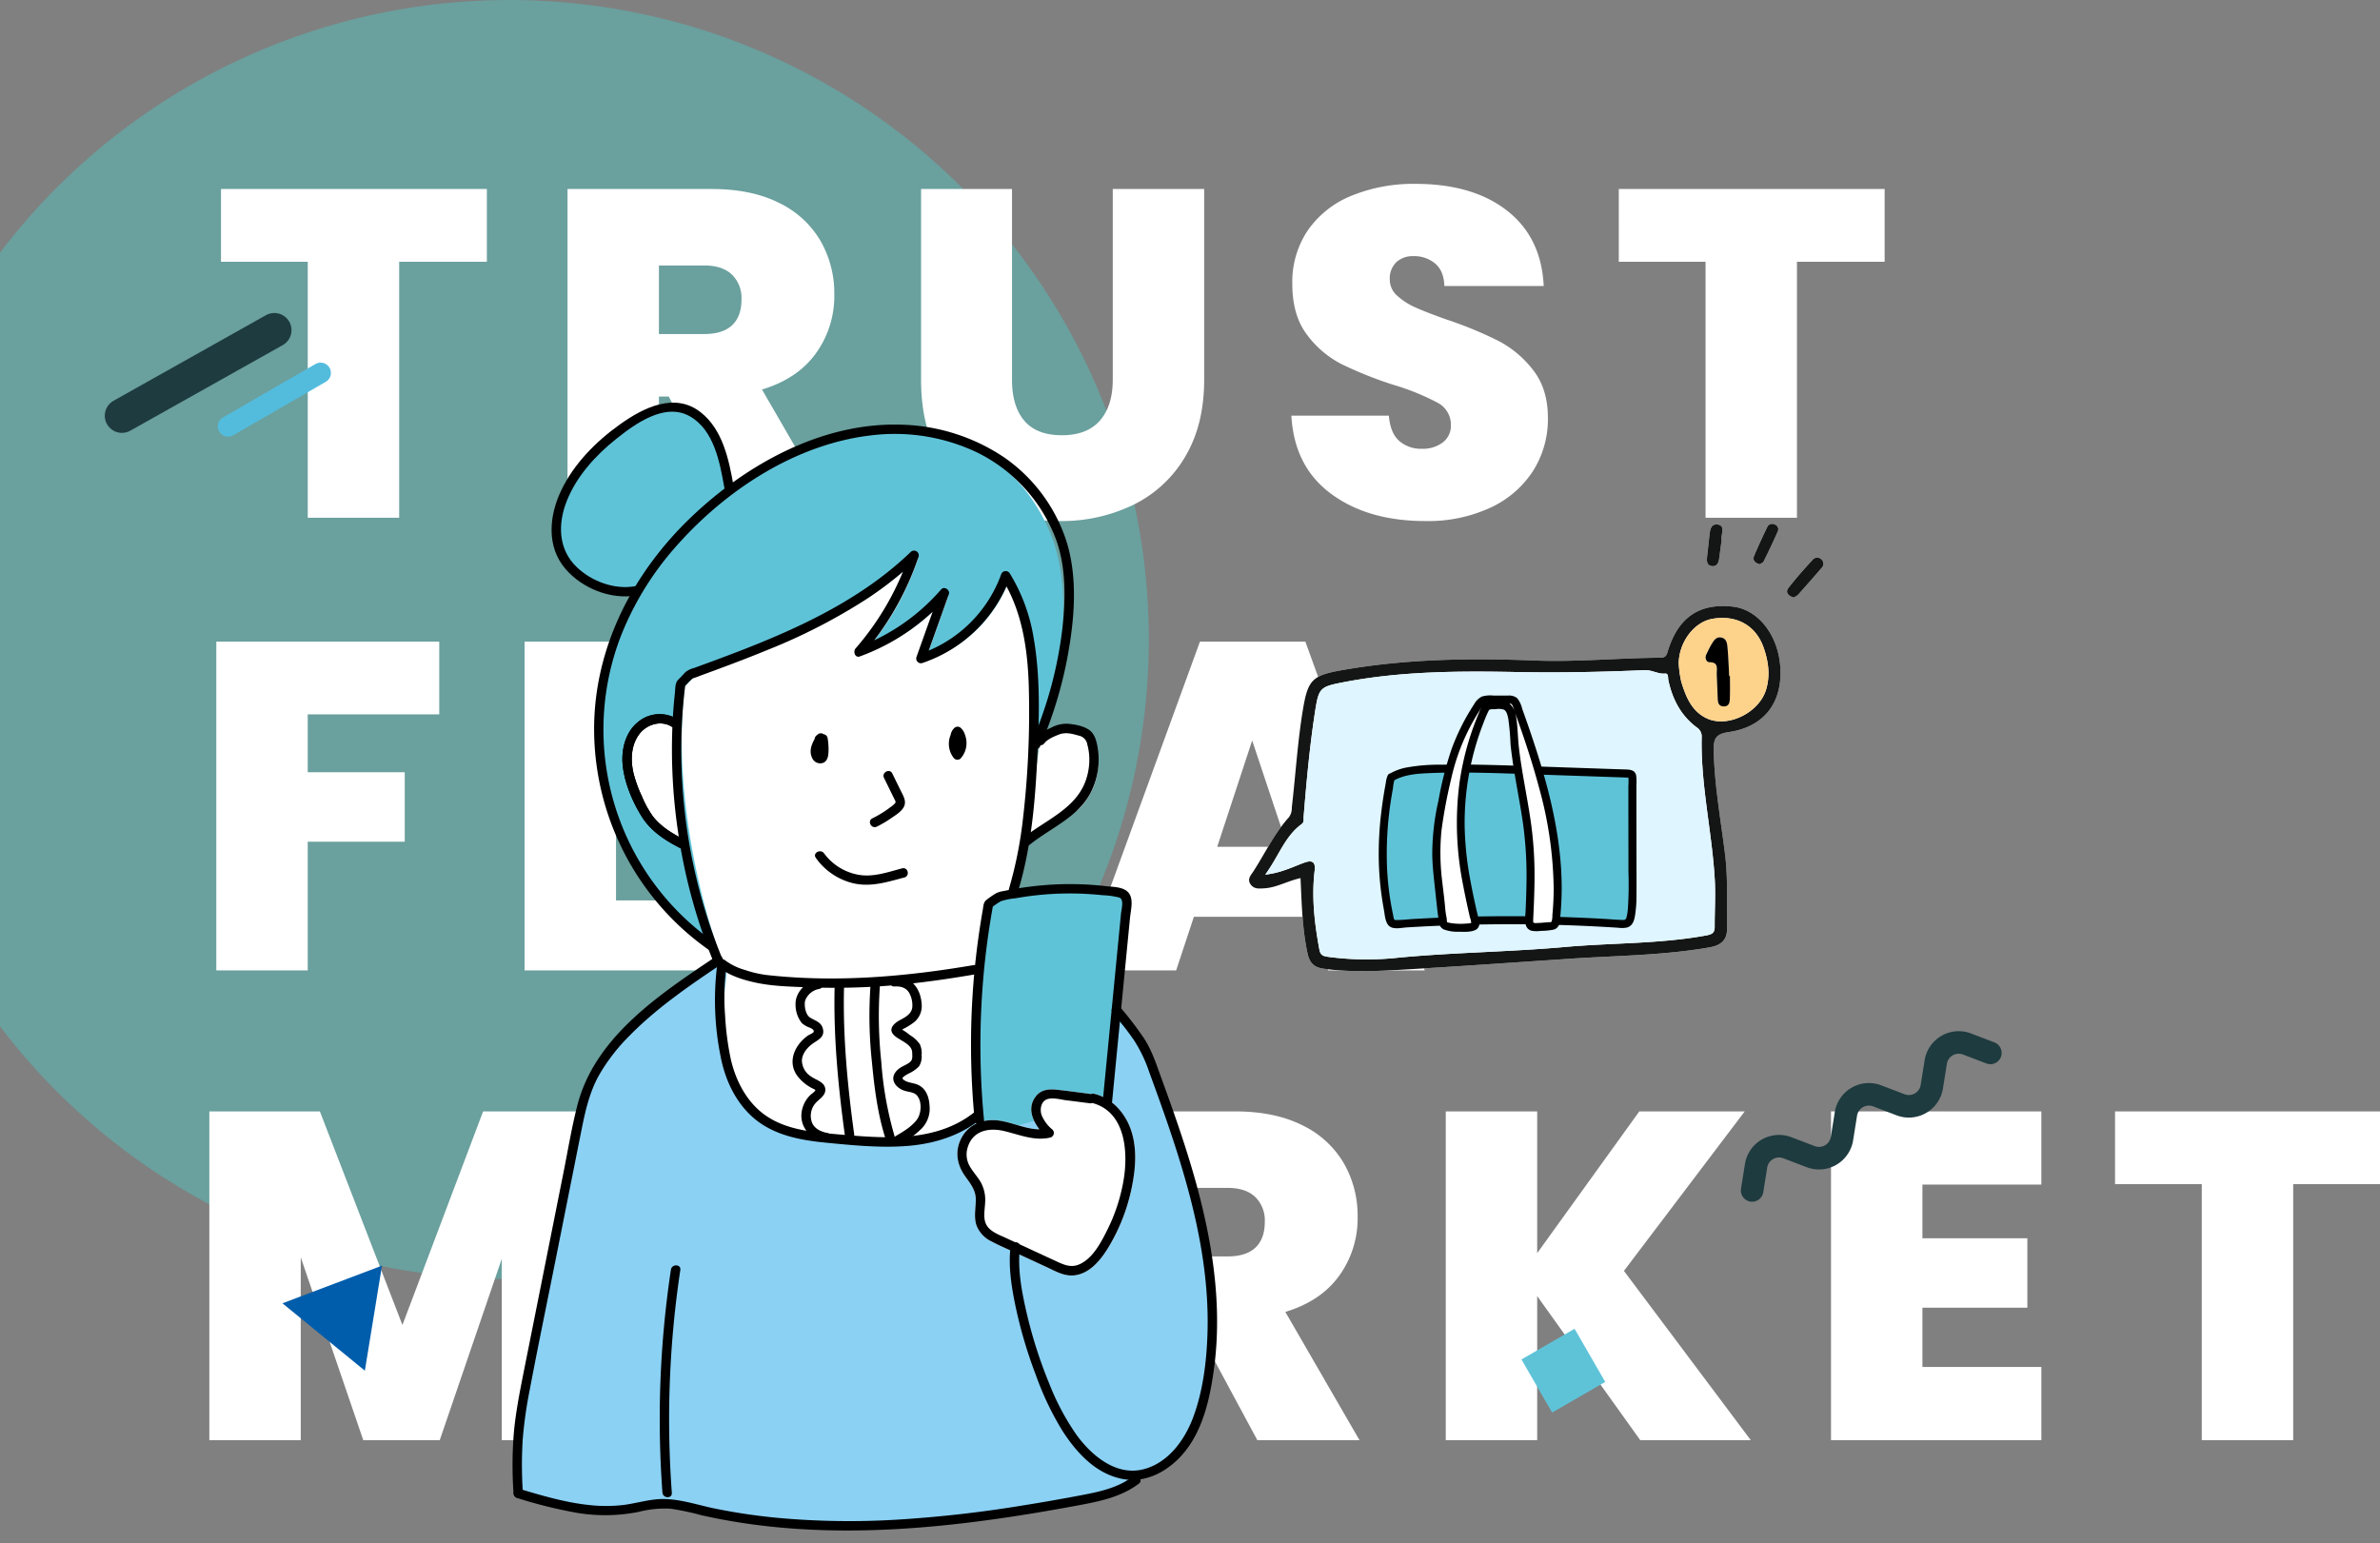 <svg xmlns="http://www.w3.org/2000/svg" xmlns:xlink="http://www.w3.org/1999/xlink" width="694" height="450" viewBox="0 0 694 450">
  <rect x="0" y="0" width="694" height="450" fill="#808080" stroke="none"/>
  <defs>
    <clipPath id="clip-path">
      <rect id="長方形_3153" data-name="長方形 3153" width="694" height="450" transform="translate(0 1999)" fill="#fff" stroke="#707070" stroke-width="1"/>
    </clipPath>
    <clipPath id="clip-path-2">
      <rect id="長方形_2756" data-name="長方形 2756" width="76.04" height="49.734" fill="#1e3b3f"/>
    </clipPath>
    <clipPath id="clip-path-3">
      <rect id="長方形_3122" data-name="長方形 3122" width="167.466" height="130.417" fill="none"/>
    </clipPath>
    <clipPath id="clip-path-4">
      <rect id="長方形_3123" data-name="長方形 3123" width="75.182" height="68.937" fill="none"/>
    </clipPath>
    <clipPath id="clip-path-5">
      <rect id="長方形_3133" data-name="長方形 3133" width="204.089" height="327.211" fill="none"/>
    </clipPath>
  </defs>
  <g id="feature01" transform="translate(0 -1999)" clip-path="url(#clip-path)">
    <g id="グループ_3901" data-name="グループ 3901">
      <g id="FEATURE.01画像" transform="translate(0 819)">
        <circle id="楕円形_135" data-name="楕円形 135" cx="186.5" cy="186.5" r="186.5" transform="translate(-38 1180)" fill="#29fff8" opacity="0.25" style="mix-blend-mode: multiply;isolation: isolate"/>
        <g id="グループ_2830" data-name="グループ 2830" transform="translate(62 -270)">
          <path id="パス_2661" data-name="パス 2661" d="M-165.036-95.88v21.216H-190.6V0H-217.26V-74.664h-25.3V-95.88ZM-92.956,0-112-35.36h-2.856V0h-26.656V-95.88h42.024q11.56,0,19.584,4.012A28.1,28.1,0,0,1-67.8-80.852a30.629,30.629,0,0,1,4.08,15.708,28.545,28.545,0,0,1-5.372,17.2Q-74.46-40.528-84.8-37.4L-63.172,0Zm-21.9-53.584h13.192q5.44,0,8.16-2.584t2.72-7.48a9.563,9.563,0,0,0-2.788-7.276q-2.788-2.652-8.092-2.652h-13.192ZM-11.9-95.88v55.624q0,7.752,3.6,11.968T2.652-24.072q7.344,0,11.084-4.284t3.74-11.9V-95.88H44.132v55.624q0,13.192-5.576,22.508A35.588,35.588,0,0,1,23.392-3.74,47.768,47.768,0,0,1,2.108.952,45.219,45.219,0,0,1-18.768-3.74,34.168,34.168,0,0,1-33.184-17.68q-5.236-9.248-5.236-22.576V-95.88ZM108.6.952Q91.868.952,81.124-7t-11.56-22.78H97.988q.408,5.032,2.992,7.344a9.617,9.617,0,0,0,6.664,2.312,9.619,9.619,0,0,0,6.052-1.836,6.079,6.079,0,0,0,2.38-5.1,7.211,7.211,0,0,0-3.944-6.528A69.511,69.511,0,0,0,99.348-38.76a115.131,115.131,0,0,1-15.164-6.052A29.089,29.089,0,0,1,74.12-53.38q-4.284-5.644-4.284-14.756A26.9,26.9,0,0,1,74.46-83.98a28.611,28.611,0,0,1,12.784-10,47.705,47.705,0,0,1,18.5-3.4q16.728,0,26.724,7.82T143.14-67.592H114.172q-.136-4.352-2.652-6.528a9.522,9.522,0,0,0-6.46-2.176,6.91,6.91,0,0,0-4.9,1.768,6.528,6.528,0,0,0-1.9,5.032,6.211,6.211,0,0,0,2.108,4.692,19.35,19.35,0,0,0,5.236,3.4q3.128,1.428,9.248,3.6a113.627,113.627,0,0,1,15.028,6.188,30.7,30.7,0,0,1,10.2,8.568q4.284,5.508,4.284,13.94a28.225,28.225,0,0,1-4.284,15.368A29.418,29.418,0,0,1,127.7-2.992,43.177,43.177,0,0,1,108.6.952ZM242.556-95.88v21.216H216.988V0H190.332V-74.664h-25.3V-95.88Z" transform="translate(245 1601)" fill="#fff"/>
          <path id="パス_2662" data-name="パス 2662" d="M-107.916-95.88v21.216h-38.352V-57.8h28.288v20.264h-28.288V0h-26.656V-95.88ZM-56.372-20.4h29.784V0h-56.44V-95.88h26.656ZM24-74.528v15.64H54.6v20.264H24v17.272h34.68V0H-2.652V-95.88H58.684v21.352ZM146.132-15.64h-34L106.964,0H78.948L113.9-95.88h30.736L179.452,0H151.3Zm-6.664-20.4L129.132-67.048l-10.2,31.008Z" transform="translate(174 1733)" fill="#fff"/>
          <path id="パス_2663" data-name="パス 2663" d="M-202.028-95.88V0h-26.656V-52.9L-246.772,0h-22.3L-287.3-53.312V0h-26.656V-95.88h32.232l24.072,62.288,23.528-62.288Zm89.488,80.24h-34L-151.708,0h-28.016l34.952-95.88h30.736L-79.22,0h-28.152Zm-6.664-20.4L-129.54-67.048l-10.2,31.008ZM-8.364,0-27.4-35.36H-30.26V0H-56.916V-95.88h42.024q11.56,0,19.584,4.012A28.1,28.1,0,0,1,16.8-80.852a30.629,30.629,0,0,1,4.08,15.708A28.545,28.545,0,0,1,15.5-47.94Q10.132-40.528-.2-37.4L21.42,0Zm-21.9-53.584h13.192q5.44,0,8.16-2.584t2.72-7.48a9.563,9.563,0,0,0-2.788-7.276q-2.788-2.652-8.092-2.652H-30.26ZM103.292,0,73.236-42.024V0H46.58V-95.88H73.236v41.344L103.02-95.88h30.736L98.532-49.368,135.524,0Zm82.28-74.528v15.64h30.6v20.264h-30.6v17.272h34.68V0H158.916V-95.88h61.336v21.352ZM319.26-95.88v21.216H293.692V0H267.036V-74.664h-25.3V-95.88Z" transform="translate(313 1870)" fill="#fff"/>
        </g>
        <g id="グループ_3254" data-name="グループ 3254" transform="translate(-12465 -1320.219)">
          <path id="パス_2153" data-name="パス 2153" d="M0,10.988,24.031,30.635,29.03,0Z" transform="translate(12547.359 2869.319)" fill="#005dab"/>
          <g id="グループ_3249" data-name="グループ 3249" transform="translate(12972.631 2800.947)">
            <g id="グループ_3245" data-name="グループ 3245" transform="translate(0 0)" clip-path="url(#clip-path-2)">
              <path id="パス_2154" data-name="パス 2154" d="M3.291,49.734a3.356,3.356,0,0,1-.522-.041A3.286,3.286,0,0,1,.042,45.929L1.19,38.737a10.072,10.072,0,0,1,13.543-7.82l6.8,2.6A3.5,3.5,0,0,0,26.241,30.8l1.148-7.191a10.072,10.072,0,0,1,13.543-7.819l6.8,2.6a3.5,3.5,0,0,0,4.706-2.717l1.147-7.188A10.073,10.073,0,0,1,67.131.668l6.8,2.6A3.286,3.286,0,1,1,71.58,9.407l-6.8-2.6a3.5,3.5,0,0,0-4.706,2.717l-1.147,7.188a10.073,10.073,0,0,1-13.543,7.82l-6.8-2.6a3.5,3.5,0,0,0-4.706,2.717l-1.148,7.191a10.073,10.073,0,0,1-13.544,7.819l-6.8-2.6A3.5,3.5,0,0,0,7.68,39.774L6.532,46.965a3.288,3.288,0,0,1-3.241,2.769" transform="translate(0 0)" fill="#1e3b3f"/>
            </g>
          </g>
          <line id="線_67" data-name="線 67" x1="44.448" y2="24.956" transform="translate(12500.552 2596.5)" fill="none" stroke="#1e3b3f" stroke-linecap="round" stroke-miterlimit="10" stroke-width="10"/>
          <line id="線_68" data-name="線 68" x1="26.979" y2="15.576" transform="translate(12531.511 2608.978)" fill="none" stroke="#53bcdd" stroke-linecap="round" stroke-miterlimit="10" stroke-width="6"/>
          <rect id="長方形_2758" data-name="長方形 2758" width="17.888" height="17.888" transform="translate(12908.65 2896.68) rotate(-29.999)" fill="#5fc3d8"/>
        </g>
      </g>
      <g id="グループ_3865" data-name="グループ 3865" transform="translate(364.23 2151.805)">
        <g id="グループ_3862" data-name="グループ 3862" transform="translate(0 0)">
          <g id="グループ_3861" data-name="グループ 3861" transform="translate(0 0)" clip-path="url(#clip-path-3)">
            <path id="パス_2430" data-name="パス 2430" d="M15,398.4c.36,7.585.5,14.92,2.085,22.131.573,2.6,1.886,3.9,4.558,4.276,7.441,1.051,14.9.774,22.335.341,16.489-.961,32.968-2.116,49.448-3.223,13.607-.914,27.277-.949,40.781-3.317,3.473-.609,5.222-2.2,5.167-5.568-.117-7.16.312-14.291-.575-21.49-1.246-10.106-3.1-20.157-3.318-30.4-.073-3.48.687-4.794,4.288-5.314,10.383-1.5,15.8-8.548,15.131-18.954-.608-9.4-6.468-16.847-13.9-17.655-9.814-1.067-16,3.182-18.994,13.285-.4,1.34-.963,1.606-2.077,1.615-12.275.091-24.506,1.3-36.818.813-18.81-.743-37.622-.456-56.241,2.854-8.472,1.506-9.739,2.9-11.151,11.345-1.589,9.506-2.151,19.131-3.265,28.693a4.4,4.4,0,0,1-.866,2.859C7.335,385.4,4.662,391.169,1.249,396.447c-.7,1.08-1.869,2.186-.849,3.716s2.561,1.3,4.043,1.214c3.586-.209,6.706-2.136,10.556-2.975" transform="translate(-0.001 -295.119)" fill="#fff"/>
            <path id="パス_2431" data-name="パス 2431" d="M2092.179,142.4a5.167,5.167,0,0,0,1.319-.81c2.294-2.554,4.549-5.144,6.794-7.742a1.711,1.711,0,0,0,.1-2.467,1.751,1.751,0,0,0-2.738.114c-2.4,2.606-4.771,5.261-6.938,8.063-.992,1.283-.222,2.346,1.459,2.842" transform="translate(-1933.41 -120.958)" fill="#fff"/>
            <path id="パス_2432" data-name="パス 2432" d="M1961.765,11.755c.323-.216.978-.414,1.187-.834,1.451-2.92,2.858-5.864,4.163-8.852a1.448,1.448,0,0,0-.971-1.925,1.564,1.564,0,0,0-2.086.634c-1.368,2.84-2.719,5.693-3.918,8.607-.452,1.1.224,1.951,1.626,2.37" transform="translate(-1812.906 0.003)" fill="#fff"/>
            <path id="パス_2433" data-name="パス 2433" d="M1783.194,6.15l-.109-.015c.029-.34.029-.684.09-1.018.251-1.356.695-3.052-1.211-3.271-1.941-.223-2.188,1.535-2.349,3.057-.226,2.141-.472,4.28-.7,6.421-.125,1.186-.1,2.45,1.368,2.657,1.391.2,1.969-.856,2.143-2.1.267-1.908.512-3.82.767-5.73" transform="translate(-1645.369 -1.69)" fill="#fff"/>
            <path id="パス_2434" data-name="パス 2434" d="M15,398.4c-3.85.839-6.97,2.766-10.556,2.975-1.482.086-3.031.3-4.043-1.214s.15-2.635.849-3.716c3.413-5.278,6.085-11.05,10.342-15.759a4.4,4.4,0,0,0,.865-2.859c1.114-9.561,1.676-19.187,3.265-28.693,1.412-8.447,2.679-9.839,11.151-11.345,18.619-3.31,37.431-3.6,56.241-2.854,12.312.486,24.544-.722,36.818-.813,1.114-.008,1.68-.274,2.077-1.615,2.994-10.1,9.18-14.353,18.994-13.285,7.428.808,13.288,8.253,13.9,17.655.673,10.407-4.747,17.455-15.131,18.954-3.6.52-4.36,1.834-4.288,5.314.214,10.247,2.073,20.3,3.318,30.4.887,7.2.458,14.33.575,21.49.055,3.368-1.694,4.959-5.167,5.568-13.5,2.368-27.174,2.4-40.781,3.317-16.481,1.107-32.959,2.262-49.448,3.223-7.437.433-14.895.711-22.335-.341-2.672-.378-3.985-1.677-4.558-4.276C15.495,413.322,15.36,405.987,15,398.4m-10.28-1.014c4.717-.541,7.963-2.257,11.36-3.489,2.051-.744,3.373-.462,3.045,2.253-.941,7.805-.045,15.5,1.389,23.183.319,1.707,1.3,1.847,2.612,2.041a85.378,85.378,0,0,0,20.606.206c16.113-1.526,32.3-1.656,48.42-3.1,13.691-1.227,27.511-.864,41.109-3.357,1.629-.3,2.51-.681,2.5-2.453-.018-4.65.29-9.315.02-13.948-.8-13.839-4.11-27.453-3.811-41.4a3.141,3.141,0,0,0-1.434-2.866c-4.629-3.457-7.1-8.234-8.288-13.792-.145-.681.125-2-.946-1.908-2.1.18-3.814-1.1-5.959-1-12.489.538-24.97.79-37.5.548-16.711-.324-33.5-.245-50.056,2.924-7.143,1.367-7.475,1.581-8.582,8.808-1.545,10.083-2.475,20.24-3.295,30.405-.064.79.192,1.638-.576,2.2-4.923,3.577-6.672,9.35-10.621,14.748m120.56-61.628a32.655,32.655,0,0,0,.759,5.422c1.326,4.277,2.964,8.492,7.372,10.6,6.107,2.919,15.357-1.595,17.369-8.42,1.228-4.166.642-8.19-.718-12.117-2.271-6.556-7.945-9.675-14.957-8.456-5.355.931-9.719,6.771-9.824,12.973" transform="translate(-0.001 -295.119)" fill="#141615"/>
            <path id="パス_2435" data-name="パス 2435" d="M2092.179,142.4c-1.681-.5-2.451-1.56-1.459-2.842,2.167-2.8,4.534-5.458,6.938-8.063a1.751,1.751,0,0,1,2.738-.114,1.711,1.711,0,0,1-.1,2.467c-2.245,2.6-4.5,5.187-6.794,7.742a5.167,5.167,0,0,1-1.319.81" transform="translate(-1933.41 -120.958)" fill="#141615"/>
            <path id="パス_2436" data-name="パス 2436" d="M1961.765,11.755c-1.4-.419-2.078-1.269-1.626-2.37,1.2-2.914,2.55-5.767,3.918-8.607a1.564,1.564,0,0,1,2.086-.634,1.448,1.448,0,0,1,.971,1.925c-1.3,2.987-2.712,5.932-4.163,8.852-.209.42-.864.618-1.187.834" transform="translate(-1812.906 0.003)" fill="#141615"/>
            <path id="パス_2437" data-name="パス 2437" d="M1783.194,6.15c-.255,1.91-.5,3.822-.767,5.73-.174,1.245-.753,2.3-2.143,2.1-1.465-.206-1.494-1.47-1.368-2.657.227-2.141.473-4.28.7-6.421.161-1.522.408-3.28,2.349-3.057,1.906.219,1.463,1.915,1.211,3.271-.062.333-.062.678-.09,1.018l.109.015" transform="translate(-1645.369 -1.69)" fill="#141615"/>
            <path id="パス_2438" data-name="パス 2438" d="M62.878,627.726c3.949-5.4,5.7-11.171,10.621-14.748.769-.558.513-1.407.577-2.2.82-10.165,1.75-20.322,3.295-30.405,1.107-7.228,1.439-7.442,8.582-8.808,16.554-3.168,33.345-3.248,50.056-2.924,12.526.243,25.006-.01,37.5-.548,2.144-.092,3.858,1.184,5.959,1,1.071-.092.8,1.227.946,1.908,1.186,5.559,3.659,10.335,8.288,13.792a3.142,3.142,0,0,1,1.435,2.866c-.3,13.943,3.006,27.558,3.811,41.4.27,4.633-.038,9.3-.02,13.948.007,1.772-.874,2.154-2.5,2.453-13.6,2.493-27.418,2.131-41.109,3.357-16.116,1.444-32.307,1.573-48.42,3.1a85.378,85.378,0,0,1-20.606-.206c-1.313-.195-2.293-.334-2.612-2.041-1.433-7.68-2.33-15.378-1.389-23.183.327-2.715-.995-3-3.045-2.253-3.4,1.232-6.643,2.948-11.36,3.489" transform="translate(-58.159 -525.457)" fill="#dff5ff"/>
            <path id="パス_2439" data-name="パス 2439" d="M1669.33,378.433c.105-6.2,4.469-12.041,9.825-12.973,7.012-1.22,12.686,1.9,14.957,8.456,1.36,3.927,1.947,7.951.718,12.117-2.012,6.825-11.262,11.338-17.369,8.42-4.408-2.106-6.046-6.321-7.372-10.6a32.687,32.687,0,0,1-.759-5.422m14.937,3.718h-.234c-.148-2.739-.225-5.485-.478-8.214-.111-1.2-.192-2.659-1.756-3.018s-2.245.864-2.9,1.926c-.592.965-1.055,2.012-1.552,3.034-.514,1.056.09,2.225.857,2.223,2.98-.007,2.109,2.092,2.2,3.627.148,2.395.163,4.8.29,7.194.057,1.072.317,2.046,1.728,2.087,1.439.042,1.757-1,1.8-2.016.106-2.277.033-4.562.033-6.844" transform="translate(-1544.051 -337.793)" fill="#fdd28a"/>
            <path id="パス_2440" data-name="パス 2440" d="M1780.772,451.852c0,2.282.073,4.567-.033,6.844-.047,1.016-.365,2.058-1.8,2.016-1.411-.041-1.671-1.015-1.728-2.087-.127-2.4-.142-4.8-.29-7.194-.1-1.535.776-3.634-2.2-3.627-.767,0-1.371-1.167-.857-2.223.5-1.022.959-2.069,1.552-3.034.652-1.063,1.346-2.282,2.9-1.926s1.645,1.818,1.756,3.018c.253,2.729.33,5.475.478,8.214h.234" transform="translate(-1640.555 -407.494)"/>
          </g>
        </g>
        <g id="グループ_3864" data-name="グループ 3864" transform="translate(37.802 50.018)">
          <g id="グループ_3863" data-name="グループ 3863" clip-path="url(#clip-path-4)">
            <path id="パス_2441" data-name="パス 2441" d="M8.472,111.925c3.222-1.931,7.13-2.253,10.882-2.409,9.15-.382,18.313-.069,27.465.244l15.059.515,15.7.536a1.028,1.028,0,0,1,1.216,1.271q.019,16.37.037,32.74a37.172,37.172,0,0,1-.574,8.034,2.583,2.583,0,0,1-.567,1.29,2.817,2.817,0,0,1-2.255.5,487,487,0,0,0-65.232.033,2.122,2.122,0,0,1-1.572-.308,2.082,2.082,0,0,1-.531-1.151c-3.128-13.847-2.519-27.157.26-41.078Z" transform="translate(-4.831 -88.026)" fill="#5fc3d8"/>
            <path id="パス_2442" data-name="パス 2442" d="M4.231,108.1c2.775-1.613,5.975-2.021,9.129-2.194,3.605-.2,7.222-.239,10.832-.231,7.351.016,14.7.313,22.044.564l21.914.749,2.68.092,1.149.039a3.363,3.363,0,0,0,.766.026c.273-.146.1.146.039-.167a14.154,14.154,0,0,1,.009,2.608q0,1.461,0,2.923.006,5.554.013,11.108t.013,11.108a105.163,105.163,0,0,1-.174,10.765,13.582,13.582,0,0,1-.419,2.5c-.213.711-.684.693-1.359.668-1.825-.068-3.65-.233-5.473-.334q-5.5-.307-11-.49-22.005-.73-44.017.529c-1.753.1-3.535.326-5.29.328-.337,0-.444.031-.6-.237a4.112,4.112,0,0,1-.265-1.134q-.3-1.406-.561-2.822a83.028,83.028,0,0,1-1.218-10.69,101.38,101.38,0,0,1,1.314-21.279q.2-1.227.422-2.45a9.535,9.535,0,0,1,.466-2.4c.7-1.33-1.315-2.513-2.02-1.18a7.649,7.649,0,0,0-.563,2.2q-.282,1.506-.531,3.018-.47,2.863-.812,5.745A101.937,101.937,0,0,0,0,128.62a88.011,88.011,0,0,0,.653,11.517c.23,1.858.512,3.71.859,5.551.277,1.47.34,3.739,1.574,4.772,1.261,1.055,3.5.476,4.978.384q2.891-.179,5.785-.325,5.883-.295,11.772-.447,11.874-.307,23.754-.036,5.889.135,11.774.412,2.894.136,5.786.307,1.446.085,2.891.179a8.193,8.193,0,0,0,2.429-.032c1.641-.393,2.162-1.78,2.435-3.287a33.89,33.89,0,0,0,.465-5.605c.051-3.92,0-7.844,0-11.765q-.007-6.041-.014-12.083,0-2.923-.007-5.846,0-1.462,0-2.923a15.763,15.763,0,0,0-.063-2.835c-.347-1.846-2.173-1.744-3.665-1.8l-5.934-.2-11.7-.4c-7.858-.268-15.716-.592-23.576-.75-3.932-.079-7.867-.1-11.8-.018A52.518,52.518,0,0,0,7.6,104.3a16.528,16.528,0,0,0-4.549,1.785,1.17,1.17,0,0,0,1.181,2.02" transform="translate(0 -83.196)"/>
            <path id="パス_2443" data-name="パス 2443" d="M86.628,59.491c-.308-2.729-.555-5.463-.616-8.208a66.324,66.324,0,0,1,1.642-14.8c.452-2.214.925-4.423,1.381-6.636a62.88,62.88,0,0,1,9.213-22.09,3.79,3.79,0,0,1,1.379-1.422,3.9,3.9,0,0,1,1.727-.256l5.875.023a2.511,2.511,0,0,1,1.384.273,2.513,2.513,0,0,1,.837,1.33c7.348,20.279,14.02,41.657,11.395,63.066a1.264,1.264,0,0,1-1.434,1.352q-2.134.221-4.279.313c-.839.036-1.808.017-2-1.36a3.081,3.081,0,0,1-.02-.581,166.542,166.542,0,0,0,0-23c-.978-10.832-3.967-21.431-4.575-32.29-.121-2.161-.177-4.433-1.276-6.3s-3.6-1.039-5.434-1.129c-1.138-.056-1.543.932-2,1.977a81.139,81.139,0,0,0-6.49,38.089c.578,7.924,2.32,15.709,4.085,23.457a.835.835,0,0,1-.583.99c-2.046.582-7.667.435-8.513-.461a1.812,1.812,0,0,1-.364-1.069A43.334,43.334,0,0,1,87.413,66c-.258-2.167-.541-4.335-.785-6.507" transform="translate(-69.237 -4.893)" fill="#fff"/>
            <path id="パス_2444" data-name="パス 2444" d="M82.978,54.6a67.347,67.347,0,0,1-.256-15.283,147.387,147.387,0,0,1,2.837-15.06A61.432,61.432,0,0,1,90.181,10.92,62.849,62.849,0,0,1,93.505,4.9c.46-.735,1.037-2.068,1.884-2.438A3.98,3.98,0,0,1,96.9,2.357l2.2.009a33.168,33.168,0,0,1,3.593.017c.465.054.567.183.758.615.266.6.453,1.249.675,1.867q1.318,3.672,2.574,7.367c1.61,4.764,3.113,9.567,4.409,14.428a114.407,114.407,0,0,1,4.325,29.683c-.006,2.571-.128,5.143-.38,7.7a5.837,5.837,0,0,1-.2,1.779c-.067.122-.065.185-.095.206-.179.126-.679.083-.888.1-1.186.111-2.378.205-3.568.243-.939.029-.873-.211-.835-1.155.056-1.406.133-2.812.189-4.218.1-2.557.179-5.115.193-7.674A110.829,110.829,0,0,0,108.9,37.82c-.688-5.084-1.678-10.119-2.525-15.178-.416-2.484-.8-4.975-1.082-7.478-.281-2.483-.322-4.986-.6-7.466-.21-1.853-.641-4.258-2.3-5.4-1.469-1.01-3.291-.6-4.946-.58a3.105,3.105,0,0,0-2.289.666,6.842,6.842,0,0,0-1.451,2.536c-.943,2.215-1.8,4.466-2.541,6.754a81.517,81.517,0,0,0-3.222,13.979,91.15,91.15,0,0,0,1.067,29.585c.477,2.543,1.016,5.074,1.577,7.6q.206.924.414,1.847a5.272,5.272,0,0,1,.377,1.661c.02-.089.251-.04-.148.029-.119.02-.238.044-.358.061-.386.055-.779.08-1.168.1a18.049,18.049,0,0,1-4.591-.219c-.244-.051-.478-.124-.718-.189.114.031-.153-.071-.168-.089.235.3.065-.123.071-.176a7.176,7.176,0,0,0-.226-1.659c-.1-.7-.214-1.39-.27-2.091-.2-2.513-.545-5.011-.83-7.519-.168-1.479-2.509-1.5-2.339,0,.311,2.733.584,5.474.9,8.2.13,1.12.3,2.24.465,3.354a2.457,2.457,0,0,0,1.366,2.067,11.249,11.249,0,0,0,4.42.684c1.482.035,3.437.148,4.812-.5a2.053,2.053,0,0,0,1.121-2.31c-.22-1.36-.618-2.717-.916-4.062-.6-2.71-1.175-5.427-1.674-8.158A94.074,94.074,0,0,1,89.473,37.99a80.343,80.343,0,0,1,5.569-30.2,32.959,32.959,0,0,1,1.311-3.1c.194-.374.264-.558.644-.64A10.564,10.564,0,0,1,98.4,4.011a5.268,5.268,0,0,1,2.509.118c.835.413,1.105,1.77,1.28,2.6a72.324,72.324,0,0,1,.662,7.508c.274,2.651.655,5.291,1.083,7.921.864,5.309,1.929,10.586,2.658,15.917a111.239,111.239,0,0,1,.91,16.6c-.037,2.751-.139,5.5-.262,8.249-.086,1.918-.718,5.031,1.782,5.7a8.683,8.683,0,0,0,2.714.023,19.8,19.8,0,0,0,3.649-.353,2.342,2.342,0,0,0,1.764-2.094c.2-1.315.3-2.654.4-3.98.786-10.572-.589-21.2-3.009-31.49-1.236-5.254-2.75-10.439-4.414-15.572q-1.205-3.719-2.5-7.407-.675-1.926-1.366-3.846A7.964,7.964,0,0,0,104.825.82a3.744,3.744,0,0,0-2.783-.783Q99.93.026,97.819.021A8.722,8.722,0,0,0,94.5.314a5.307,5.307,0,0,0-2.268,2.247,63.853,63.853,0,0,0-6.6,13.158A103.974,103.974,0,0,0,81.82,30.726a69.964,69.964,0,0,0-1.788,16.038c.074,2.62.316,5.231.606,7.834.165,1.48,2.506,1.5,2.339,0" transform="translate(-64.418 0)"/>
          </g>
        </g>
      </g>
      <g id="グループ_3888" data-name="グループ 3888" transform="matrix(0.999, 0.035, -0.035, 0.999, 160.265, 2115.154)">
        <g id="グループ_3887" data-name="グループ 3887" clip-path="url(#clip-path-5)">
          <path id="パス_2613" data-name="パス 2613" d="M143.88,217.139c-1.207,13.455,8.516,36.8,16.484,48.42,3.364,4.907,7.543,9.75,13.576,12.095a14.864,14.864,0,0,0,14.8-1.767c7.241-4.953,10.212-13.187,11.7-21.043,3.153-16.6,1.43-33.667-2.7-50.107s-10.627-32.358-17.108-48.225c-1.592-3.9-6.863-9.934-9.819-13.189l-1.393-.562c-3.741-4.583-9.4-7.273-15.187-8.512s-11.761-1.163-17.676-1.081c-26.539.368-53.233,3.947-79.619,1.105A10.9,10.9,0,0,0,49.69,135.8l.8-.352c-13.63,9.886-28.055,20.831-33.247,36.851a80.348,80.348,0,0,0-2.558,11.862Q9,218.955,3.321,253.746C.885,268.663-.027,275.358,1.4,290.406c10.514,2.734,21.452,5.486,32.122,3.444,3.542-.678,7.014-1.882,10.621-1.968a38.993,38.993,0,0,1,8.676,1.186c37.14,7.606,75.684,1.832,112.674-6.475,5.587-1.254,11.388-2.675,15.776-6.356" transform="translate(0.158 29.134)" fill="#8bd1f4"/>
          <path id="パス_2614" data-name="パス 2614" d="M142.485,91.749c6.833-17.462,9.41-43.163,1.034-59.914A53.675,53.675,0,0,0,136.581,21.1C126.17,8.8,109.311,3.332,93.432,4.7s-30.781,8.926-43.28,19C34.328,36.45,21.612,53.832,16.726,73.776A79,79,0,0,0,19.752,120.7a77.309,77.309,0,0,0,29.237,36.387" transform="translate(3.174 0.984)" fill="#5fc3d8"/>
          <path id="パス_2615" data-name="パス 2615" d="M123.574,175.032c3.169-2.662,5.243-6.416,7.246-10.08a11.248,11.248,0,0,0,1.254-2.92,11.007,11.007,0,0,0,.066-3.282,56.232,56.232,0,0,0-1.439-9.468c-1.742-6.687-5.447-12.628-9.1-18.448l-.5-.208a275.093,275.093,0,0,1-61.781,5.959c-3.654-.063-7.6-.306-10.426-2.684l-1.214.232c-.862,8.305-1.72,16.741-.314,24.967s5.4,16.365,12.3,20.8c5.981,3.841,13.342,4.49,20.391,4.858,15.167.792,31.859.228,43.314-10Z" transform="translate(10.202 28.587)" fill="#fff"/>
          <path id="パス_2616" data-name="パス 2616" d="M69.769,80.993a2,2,0,0,1-.066-.2c-.071-.283.037.043,0,.069a.9.9,0,0,0,0-.215c-.011-.147-.083.327-.007.066.016-.055.03-.11.045-.166.072-.255-.1.166-.02.052a1.857,1.857,0,0,0,.112-.183c.026.033-.228.252.012.021l-2.291-.606c.063.3.121.6.168.9.012.076.023.151.034.227-.022-.176-.023-.183,0-.023s.035.3.05.455A16.489,16.489,0,0,1,67.88,83.1c0,.255-.006.512-.024.767,0,.054-.007.107-.013.161q.051-.342.015-.121a1.3,1.3,0,0,0-.08.314c.093-.2.108-.24.046-.111a1.079,1.079,0,0,1-.079.129c.135-.163.166-.21.091-.137s-.034.038.128-.1c.208-.076.245-.091.107-.046.241-.021.288-.029.141-.024.241.043.291.046.147.011q.313.146.119.046-.179-.115.08.077a1.524,1.524,0,0,1-.122-.113c-.04-.04-.079-.083-.116-.127.123.163.143.185.059.065-.041-.078-.088-.156-.133-.232-.065-.134-.054-.106.03.085-.021-.054-.04-.107-.056-.162-.038-.123-.066-.249-.091-.374q-.02-.1-.037-.2c-.024-.154-.022-.132.006.067a2.241,2.241,0,0,1-.04-.7c0-.134,0-.268.013-.4,0-.067.01-.134.017-.2.017-.155.013-.133-.012.066a2.266,2.266,0,0,1,.145-.686c.034-.129.074-.257.117-.384.027-.078.133-.5.045-.139a2.843,2.843,0,0,1,.373-.709H66.389a7.6,7.6,0,0,1,.725,1.24c.06.138.051.117-.027-.063.024.06.046.119.068.179.045.121.085.241.123.363q.1.322.165.651a1.25,1.25,0,0,1,.066.378c-.024-.19-.03-.233-.018-.127.006.048.011.1.015.144a6.7,6.7,0,0,1,.027.765,1.868,1.868,0,0,1-.046.669c.029-.206.032-.233.009-.079-.011.062-.022.126-.034.189-.024.126-.054.25-.084.374a1.371,1.371,0,0,0,2.644.729,8.263,8.263,0,0,0-1.263-6.8,1.43,1.43,0,0,0-1.184-.68,1.389,1.389,0,0,0-1.185.68,7.612,7.612,0,0,0-1.047,3.286,5.87,5.87,0,0,0,.578,3.295,2.534,2.534,0,0,0,3.426,1.248c1.136-.668,1.262-2.031,1.276-3.214A18.646,18.646,0,0,0,70.2,79.1a1.383,1.383,0,0,0-2.293-.6,3.124,3.124,0,0,0-.785,3.228,1.4,1.4,0,0,0,1.687.958,1.387,1.387,0,0,0,.958-1.687" transform="translate(14.293 17.041)"/>
          <path id="パス_2617" data-name="パス 2617" d="M101.707,78.693c.1.077.193.163.052.021-.16-.162.037-.04.022.054a1.855,1.855,0,0,0-.2-.325c-.079-.121.093.312.027.054-.015-.055-.034-.108-.049-.163s-.046-.3-.023-.068,0-.041,0-.072c0-.057,0-.115,0-.171,0-.035.03-.316,0-.073s.012-.034.021-.068c.013-.055.033-.107.046-.162.061-.246-.107.157-.027.054a1.349,1.349,0,0,0,.1-.184c.093-.184-.022.077-.067.072.006,0,.165-.177.174-.186H99.847c.054.06.107.119.16.18.028.034.141.207.043.05-.113-.18.051.082.061.1.035.052.069.107.1.161.074.123.144.25.208.379.028.057.054.116.082.173.076.152-.094-.26-.01-.017a6.412,6.412,0,0,1,.238.832c.012.063.023.127.035.19.048.258-.015-.206,0-.029.009.144.024.288.029.433,0,.129,0,.258,0,.386,0,.08-.009.161-.015.241,0,.045,0,.261,0,.057s-.009.051-.018.1-.024.127-.038.189c-.032.141-.068.282-.11.419a1.793,1.793,0,0,0-.144.408c-.006-.113.1-.227,0-.021-.027.059-.056.115-.085.172-.068.127-.14.252-.218.373-.035.054-.073.106-.108.16-.184.273.189-.227-.022.028h1.939l-.126-.145c-.2-.236.1.163.01.011-.076-.121-.161-.236-.233-.361s-.124-.222-.179-.336c-.013-.028-.107-.3-.048-.1s0-.021-.017-.06a5.247,5.247,0,0,1-.224-.83c-.007-.044-.063-.254-.012-.055s0-.05-.009-.1c-.013-.144-.02-.288-.021-.431q0-.192.011-.384c0-.08.012-.16.02-.239.017-.217-.03.05-.011.079-.039-.059.066-.346.084-.423.034-.14.073-.278.118-.414.021-.06.043-.119.063-.179.084-.243-.085.171-.011.018.057-.115.11-.229.171-.341s.144-.249.224-.367c.024-.037.186-.262.061-.094s.063-.071.076-.084H99.978c.054.051.394.336.124.1a1,1,0,0,1,.166.257c.039.068.224.312.038.041a1.164,1.164,0,0,1,.108.341c.013.05.024.1.034.15.026.155.024.134-.006-.061.039.048.011.252.01.306s-.006.137-.013.2l.022-.163c.03.083-.077.314-.1.4a1.382,1.382,0,0,0,.957,1.687A1.4,1.4,0,0,0,103,79.907a4.2,4.2,0,0,0-1.085-4.244,1.385,1.385,0,0,0-1.939,0,6.682,6.682,0,0,0,.052,8.715,1.378,1.378,0,0,0,1.939,0,6.732,6.732,0,0,0-.185-8.844,1.39,1.39,0,0,0-1.938,0A3.539,3.539,0,0,0,98.8,78.277a3.7,3.7,0,0,0,1.52,2.784,1.376,1.376,0,0,0,1.877-.492,1.414,1.414,0,0,0-.492-1.876" transform="translate(21.532 16.444)"/>
          <path id="パス_2618" data-name="パス 2618" d="M83.827,88.386l2.2,4.111q.548,1.027,1.1,2.055c.183.345.444.667.234,1.024a5.975,5.975,0,0,1-1.344,1.244q-.755.633-1.553,1.208a33.071,33.071,0,0,1-3.622,2.261c-1.554.839-.171,3.207,1.385,2.368a32.726,32.726,0,0,0,4.114-2.623c1.207-.9,2.823-1.936,3.521-3.321.859-1.705-.217-3.267-1.012-4.755Q87.517,89.481,86.195,87c-.831-1.556-3.2-.173-2.368,1.385" transform="translate(17.541 18.891)"/>
          <path id="パス_2619" data-name="パス 2619" d="M67.575,108.058a18.7,18.7,0,0,0,11.139,7.017c5.208,1.025,9.945-.72,14.87-2.2,1.687-.506.968-3.153-.729-2.645-4.253,1.275-8.522,3.031-13.043,2.265a15.886,15.886,0,0,1-9.869-5.825c-1.063-1.377-3.447-.013-2.368,1.385" transform="translate(14.729 23.22)"/>
          <path id="パス_2620" data-name="パス 2620" d="M50.81,159.948c-10.992-24.261-18.4-58.467-15.941-84.989l2.562-2.866c23.086-9.319,46.9-19.121,64.171-37.055A81.892,81.892,0,0,1,86.466,63.771a60.387,60.387,0,0,0,24.342-18.083l-6.165,19.4a39.546,39.546,0,0,0,23.864-25.024c8.811,12.717,9.438,29.194,9.668,44.663.218,14.612-6.288,54.659-10.088,68.771" transform="translate(7.528 7.668)" fill="#fff"/>
          <path id="パス_2621" data-name="パス 2621" d="M120.734,77.779c.818-1.363,6.461-2.46,8.046-2.584a15.083,15.083,0,0,1,4.7.63,5.268,5.268,0,0,1,2.284.96,4.636,4.636,0,0,1,1.2,2.089,19.21,19.21,0,0,1-3.509,18.191c-3.188,3.75-11.968,7.5-15.661,10.758" transform="translate(25.78 16.451)" fill="#fff"/>
          <path id="パス_2622" data-name="パス 2622" d="M35.024,76.808c-3.219-2.089-7.836-1.025-10.439,1.8s-3.4,6.955-2.914,10.761a33.42,33.42,0,0,0,3.867,10.782,28.649,28.649,0,0,0,2.781,4.616c2.669,3.424,6.607,5.6,10.556,7.4" transform="translate(4.713 16.57)" fill="#fff"/>
          <path id="パス_2623" data-name="パス 2623" d="M35.96,75.866a9.856,9.856,0,0,0-11.491,1.413c-3.447,3.058-4.472,8.113-3.9,12.51.667,5.14,3.17,10.522,6.027,14.811s7.255,6.884,11.833,8.991c1.593.734,2.987-1.63,1.385-2.368-3.657-1.683-7.366-3.636-9.965-6.8a29.627,29.627,0,0,1-3.376-5.707,36.577,36.577,0,0,1-2.631-6.533c-1.034-3.753-1.071-8.049,1.187-11.389,2.05-3.032,6.277-4.537,9.55-2.561a1.372,1.372,0,0,0,1.385-2.368" transform="translate(4.469 16.328)"/>
          <path id="パス_2624" data-name="パス 2624" d="M27.361,54.544C18.944,56.488,6.513,51.578,3.576,43.224,1.388,37,3.227,30,6.374,24.259c4.06-7.4,10.186-13.445,17.01-18.252C27.8,2.9,33.078.171,38.333,1.346c4.2.939,7.592,4.282,9.678,8.137s3.05,10.341,3.959,14.643" transform="translate(0.573 0.234)" fill="#5fc3d8"/>
          <path id="パス_2625" data-name="パス 2625" d="M146.307,174.609q1.784-28.715,3.568-57.431a3.621,3.621,0,0,0-.634-2.848,3.534,3.534,0,0,0-2.146-.768,91.578,91.578,0,0,0-34.508,2.517l-2.953,2.22c-3.1,20.9-2.961,46.584-.165,67.528" transform="translate(23.491 24.715)" fill="#5fc3d8"/>
          <path id="パス_2626" data-name="パス 2626" d="M141.719,163.172q-4.8-.466-9.617-.871a7.338,7.338,0,0,0-3.546.289c-2.046.89-2.848,3.549-2.271,5.7a11.172,11.172,0,0,0,3.9,5.314c-6.466,1.946-13.607-3.62-19.914-1.2a8.773,8.773,0,0,0-4.577,11.508c1.276,2.653,3.9,4.567,4.78,7.378,1.058,3.38-.635,7.39,1.169,10.437,1.112,1.876,3.254,2.834,5.263,3.68l16.877,7.1a12.433,12.433,0,0,0,3.241,1.026c4.294.533,7.79-3.347,9.962-7.089a53.435,53.435,0,0,0,6.911-21.266c.468-4.545.322-9.273-1.455-13.483s-5.413-7.826-9.907-8.649" transform="translate(22.968 35.502)" fill="#fff"/>
          <path id="パス_2627" data-name="パス 2627" d="M141.956,162.041c-3.2-.31-6.408-.628-9.617-.872-2.315-.176-4.6.039-6.1,2.016-3.106,4.088-.028,8.829,3.212,11.631l.6-2.291c-4.708,1.294-9.486-1.2-14.133-1.749-4.342-.516-8.59.963-10.775,4.94-2.171,3.952-1.458,8.144,1.22,11.611,1.666,2.157,3.277,3.965,3.343,6.83.057,2.44-.421,4.963.435,7.32a8.673,8.673,0,0,0,4.689,4.637c2.488,1.212,5.108,2.188,7.658,3.26l8.438,3.552c2.557,1.076,5.2,2.549,8.058,2.2,4.766-.577,7.948-5.031,10.074-8.917a54.745,54.745,0,0,0,5.679-15.652c1.179-6.005,1.712-12.649-.536-18.477-1.878-4.867-5.831-9.045-11.071-10.115-1.722-.351-2.46,2.291-.729,2.645,10.26,2.1,11.344,14.408,10.1,22.84a51.983,51.983,0,0,1-4.129,14.019c-1.73,3.775-4.021,8.688-8.059,10.478-2.365,1.048-4.533.068-6.752-.865l-7.35-3.093-7.351-3.095c-1.882-.792-4.293-1.545-5.568-3.259-1.405-1.888-.87-4.555-.842-6.741a10.691,10.691,0,0,0-1.442-5.925c-1.1-1.789-2.694-3.242-3.688-5.1a6.868,6.868,0,0,1-.47-5.145c1.341-4.766,5.882-5.852,10.261-5.008,4.53.874,9.021,2.728,13.667,1.45a1.383,1.383,0,0,0,.606-2.293,10.8,10.8,0,0,1-3.4-4.253c-.5-1.411-.357-3.4.982-4.32,1.543-1.062,4.357-.312,6.078-.161q3.457.3,6.911.639c1.755.169,1.744-2.574,0-2.742" transform="translate(22.731 35.261)" fill="#fff"/>
          <path id="パス_2628" data-name="パス 2628" d="M48.79,153.769a160.585,160.585,0,0,1-13.878-61.4,151.371,151.371,0,0,1,.559-17.7c-.134.323-.267.646-.4.969a23.835,23.835,0,0,1,2.435-2.725c.038-.03.221-.169.049-.048-.279.2.45-.13.414-.121.64-.19,1.269-.512,1.887-.763q2.009-.814,4.016-1.636c5.083-2.082,10.146-4.211,15.147-6.483A167.618,167.618,0,0,0,87.768,47.75,103.968,103.968,0,0,0,101.8,35.71l-2.291-1.335A81.255,81.255,0,0,1,84.728,62.5c-.747.921-.083,2.87,1.335,2.291A62.44,62.44,0,0,0,111.009,46.36l-2.291-1.335-6.165,19.4a1.38,1.38,0,0,0,1.687,1.686,41.2,41.2,0,0,0,24.822-25.981l-2.506.328c6.839,10,8.639,22.19,9.206,34.044a269.222,269.222,0,0,1-.523,36.244,119.243,119.243,0,0,1-3.336,20.269,1.373,1.373,0,0,0,2.645.73c3.224-12.121,4.034-24.86,4.232-37.354.193-12.154.282-24.715-2.227-36.662a51.68,51.68,0,0,0-7.629-18.656,1.391,1.391,0,0,0-2.507.328A38.29,38.29,0,0,1,103.51,63.468q.843.843,1.687,1.687l6.164-19.4c.4-1.248-1.416-2.415-2.291-1.333A59.735,59.735,0,0,1,85.334,62.15Q86,63.3,86.667,64.443a84.67,84.67,0,0,0,15.489-29.338,1.382,1.382,0,0,0-2.293-1.335C84.769,49.36,64.816,58.747,45.034,66.917q-3.655,1.508-7.322,2.985a6.432,6.432,0,0,0-2.191,1.116c-.5.481-.945,1.057-1.409,1.577-.318.356-.686.7-.97,1.085-.692.937-.545,2.462-.629,3.588q-.3,4.079-.373,8.17a164.1,164.1,0,0,0,2.974,33.8,161.14,161.14,0,0,0,11.308,35.919c.724,1.606,3.089.213,2.368-1.385" transform="translate(7.028 7.305)"/>
          <path id="パス_2629" data-name="パス 2629" d="M69.148,79.541c-.033-.108-.037-.089-.011.057a.535.535,0,0,1-.007.263,1.223,1.223,0,0,1-.8.951c.18-.067-.345.012-.189.024.046,0,.1,0,.144,0a4.625,4.625,0,0,0,.581,0q-.662-.5-1.322-1.007c.063.3.121.6.168.9.012.076.023.151.034.227-.022-.176-.023-.183,0-.023s.035.3.05.456a16.464,16.464,0,0,1,.074,1.716c0,.283-.018.564-.03.847s.073-.322.007-.04a1.3,1.3,0,0,0-.08.314q.139-.305.046-.111a1.079,1.079,0,0,1-.079.129c.143-.173.163-.211.065-.11a.624.624,0,0,1,.338-.2c-.145.04-.1.04.14,0-.147,0-.1.009.145.032-.229-.055.269.191.013.007-.087-.056-.048-.023.115.1a1.542,1.542,0,0,1-.123-.113c-.04-.04-.078-.083-.115-.127.123.163.143.185.059.065-.013-.023-.179-.31-.172-.312.077.194.09.222.039.084-.018-.052-.034-.107-.049-.162s-.03-.127-.043-.19c-.027-.154-.023-.128.007.076-.034-.028-.013-.256-.015-.293,0-.077-.029-.33.02-.391-.029.2-.033.224-.009.071.012-.066.024-.132.039-.2a5.874,5.874,0,0,1,.232-.783c.05-.135.1-.274.017-.059a4.115,4.115,0,0,1,.176-.38,16.329,16.329,0,0,1,.8-1.431H67.041a4.257,4.257,0,0,1,.39.642c.028.055.054.111.078.167-.072-.173-.089-.211-.052-.115s.072.2.1.3.065.236.09.356c.013.06.026.121.035.182.024.151.022.121-.007-.09.072.04.044.567.046.652,0,.222,0,.444-.017.665-.009.128-.02.255-.033.383-.007.063-.015.128-.023.191.028-.2.03-.23.009-.077-.084.478-.179.951-.3,1.421A1.372,1.372,0,1,0,70,85.342c.566-2.218.834-4.828-.594-6.8a1.427,1.427,0,0,0-1.185-.679,1.392,1.392,0,0,0-1.184.679c-1.181,1.914-2.324,4.348-1.159,6.542A2.549,2.549,0,0,0,69.294,86.4c1.147-.642,1.291-2,1.309-3.176a18.507,18.507,0,0,0-.421-4.12,1.371,1.371,0,0,0-1.321-1.007,7.473,7.473,0,0,0-1.265.077,1.625,1.625,0,0,0-1.093,2.1,1.372,1.372,0,1,0,2.645-.729" transform="translate(14.312 17.041)"/>
          <path id="パス_2630" data-name="パス 2630" d="M101.707,78.693c.1.077.193.163.052.021-.16-.162.037-.04.022.054a1.855,1.855,0,0,0-.2-.325c-.079-.121.093.312.027.054-.015-.055-.034-.108-.049-.163s-.046-.3-.023-.068,0-.041,0-.072c0-.057,0-.115,0-.171,0-.035.03-.316,0-.073s.012-.034.021-.068c.013-.055.033-.107.046-.162.061-.246-.107.157-.027.054a1.349,1.349,0,0,0,.1-.184c.093-.184-.022.077-.067.072.006,0,.165-.177.174-.186H99.847c.054.06.107.119.16.18.028.034.141.207.043.05-.113-.18.051.082.061.1.035.052.069.107.1.161.074.123.144.25.208.379.028.057.054.116.082.173.076.152-.094-.26-.01-.017a6.412,6.412,0,0,1,.238.832c.012.063.023.127.035.19.048.258-.015-.206,0-.029.009.144.024.288.029.433,0,.129,0,.258,0,.386,0,.08-.009.161-.015.241,0,.045,0,.261,0,.057s-.009.051-.018.1-.024.127-.038.189c-.032.141-.068.282-.11.419a1.793,1.793,0,0,0-.144.408c-.006-.113.1-.227,0-.021-.027.059-.056.115-.085.172-.068.127-.14.252-.218.373-.035.054-.073.106-.108.16-.184.273.189-.227-.022.028h1.939l-.126-.145c-.2-.236.1.163.01.011-.076-.121-.161-.236-.233-.361s-.124-.222-.179-.336c-.013-.028-.107-.3-.048-.1s0-.021-.017-.06a5.247,5.247,0,0,1-.224-.83c-.007-.044-.063-.254-.012-.055s0-.05-.009-.1c-.013-.144-.02-.288-.021-.431q0-.192.011-.384c0-.08.012-.16.02-.239.017-.217-.03.05-.011.079-.039-.059.066-.346.084-.423.034-.14.073-.278.118-.414.021-.06.043-.119.063-.179.084-.243-.085.171-.011.018.057-.115.11-.229.171-.341s.144-.249.224-.367c.024-.037.186-.262.061-.094s.063-.071.076-.084H99.978c.054.051.394.336.124.1a1,1,0,0,1,.166.257c.039.068.224.312.038.041a1.164,1.164,0,0,1,.108.341c.013.05.024.1.034.15.026.155.024.134-.006-.061.039.048.011.252.01.306s-.006.137-.013.2l.022-.163c.03.083-.077.314-.1.4a1.382,1.382,0,0,0,.957,1.687A1.4,1.4,0,0,0,103,79.907a4.2,4.2,0,0,0-1.085-4.244,1.385,1.385,0,0,0-1.939,0,6.682,6.682,0,0,0,.052,8.715,1.378,1.378,0,0,0,1.939,0,6.732,6.732,0,0,0-.185-8.844,1.39,1.39,0,0,0-1.938,0A3.539,3.539,0,0,0,98.8,78.277a3.7,3.7,0,0,0,1.52,2.784,1.376,1.376,0,0,0,1.877-.492,1.414,1.414,0,0,0-.492-1.876" transform="translate(21.532 16.444)"/>
          <path id="パス_2631" data-name="パス 2631" d="M83.827,88.386l2.2,4.111q.548,1.027,1.1,2.055c.183.345.444.667.234,1.024a5.975,5.975,0,0,1-1.344,1.244q-.755.633-1.553,1.208a33.071,33.071,0,0,1-3.622,2.261c-1.554.839-.171,3.207,1.385,2.368a32.726,32.726,0,0,0,4.114-2.623c1.207-.9,2.823-1.936,3.521-3.321.859-1.705-.217-3.267-1.012-4.755Q87.517,89.481,86.195,87c-.831-1.556-3.2-.173-2.368,1.385" transform="translate(17.541 18.891)"/>
          <path id="パス_2632" data-name="パス 2632" d="M67.575,108.058a18.7,18.7,0,0,0,11.139,7.017c5.208,1.025,9.945-.72,14.87-2.2,1.687-.506.968-3.153-.729-2.645-4.253,1.275-8.522,3.031-13.043,2.265a15.886,15.886,0,0,1-9.869-5.825c-1.063-1.377-3.447-.013-2.368,1.385" transform="translate(14.729 23.22)"/>
          <path id="パス_2633" data-name="パス 2633" d="M147.951,174.855l2.234-35.969,1.108-17.834c.133-2.143.9-5.262-.548-7.117-1.474-1.882-4.7-1.67-6.841-1.84a91.656,91.656,0,0,0-17.376.275q-4.075.453-8.1,1.247-2.134.424-4.246.949a7.109,7.109,0,0,0-2.279.776,27.466,27.466,0,0,0-2.675,2.01c-.847.724-.79,1.826-.936,2.88q-.291,2.09-.546,4.183-1.071,8.821-1.449,17.707a228.545,228.545,0,0,0,1.784,39.6c.228,1.725,2.973,1.747,2.742,0a227.5,227.5,0,0,1,.407-62.815q-.314.411-.63.82a20.469,20.469,0,0,1,2.9-2.177,19.806,19.806,0,0,1,4.24-1q2.55-.55,5.133-.953a90.069,90.069,0,0,1,20.168-.829,23.044,23.044,0,0,1,4.9.511c1.513.458.768,3.36.692,4.56q-.318,5.139-.637,10.277-.658,10.578-1.315,21.158-.731,11.789-1.464,23.577c-.11,1.762,2.634,1.756,2.742,0" transform="translate(23.218 24.469)"/>
          <path id="パス_2634" data-name="パス 2634" d="M141.956,162.041c-3.2-.31-6.408-.628-9.617-.872-2.315-.176-4.6.039-6.1,2.016-3.106,4.088-.028,8.829,3.212,11.631l.6-2.291c-4.708,1.294-9.486-1.2-14.133-1.749-4.342-.516-8.59.963-10.775,4.94-2.171,3.952-1.458,8.144,1.22,11.611,1.666,2.157,3.277,3.965,3.343,6.83.057,2.44-.421,4.963.435,7.32a8.673,8.673,0,0,0,4.689,4.637c2.488,1.212,5.108,2.188,7.658,3.26l8.438,3.552c2.557,1.076,5.2,2.549,8.058,2.2,4.766-.577,7.948-5.031,10.074-8.917a54.745,54.745,0,0,0,5.679-15.652c1.179-6.005,1.712-12.649-.536-18.477-1.878-4.867-5.831-9.045-11.071-10.115-1.722-.351-2.46,2.291-.729,2.645,10.26,2.1,11.344,14.408,10.1,22.84a51.983,51.983,0,0,1-4.129,14.019c-1.73,3.775-4.021,8.688-8.059,10.478-2.365,1.048-4.533.068-6.752-.865l-7.35-3.093-7.351-3.095c-1.882-.792-4.293-1.545-5.568-3.259-1.405-1.888-.87-4.555-.842-6.741a10.691,10.691,0,0,0-1.442-5.925c-1.1-1.789-2.694-3.242-3.688-5.1a6.868,6.868,0,0,1-.47-5.145c1.341-4.766,5.882-5.852,10.261-5.008,4.53.874,9.021,2.728,13.667,1.45a1.383,1.383,0,0,0,.606-2.293,10.8,10.8,0,0,1-3.4-4.253c-.5-1.411-.357-3.4.982-4.32,1.543-1.062,4.357-.312,6.078-.161q3.457.3,6.911.639c1.755.169,1.744-2.574,0-2.742" transform="translate(22.731 35.261)"/>
          <path id="パス_2635" data-name="パス 2635" d="M117.382,211.906c-.488,5.859.711,11.892,2.11,17.553a134.825,134.825,0,0,0,6.637,19.787,85.848,85.848,0,0,0,8.289,15.874c4.317,6.214,10.119,12.139,17.927,13.379,7.985,1.268,15.173-3.981,19.236-10.481,4.108-6.573,5.516-14.564,6.311-22.153,1.956-18.68-1.693-37.491-7.35-55.242-3.186-10-7.018-19.771-10.957-29.49-1.619-3.992-3.029-7.966-5.552-11.49a99.147,99.147,0,0,0-7.267-8.8c-1.187-1.31-3.123.634-1.939,1.939,2.2,2.423,4.363,4.892,6.312,7.522a40.946,40.946,0,0,1,4.92,9.391c3.3,8.105,6.549,16.236,9.44,24.5,5.772,16.489,10.166,33.694,10.179,51.267.006,8.11-.731,16.541-3.292,24.281-2.243,6.776-6.862,13.684-14.086,15.752-7.9,2.261-15.256-3.583-19.806-9.423a72.124,72.124,0,0,1-8.517-14.805,133.6,133.6,0,0,1-7.42-20.893c-1.569-5.952-2.947-12.276-2.432-18.467.146-1.759-2.6-1.749-2.742,0" transform="translate(25.665 30.729)"/>
          <path id="パス_2636" data-name="パス 2636" d="M122.24,79.442c.825-1.212,2.778-2.089,4.064-2.658,1.928-.854,3.814-.44,5.8.068a3.117,3.117,0,0,1,2.67,2.541,16.4,16.4,0,0,1,.67,3.331,18.284,18.284,0,0,1-.678,6.871c-2.544,8.626-11.393,12.16-17.686,17.625-1.335,1.159.612,3.091,1.939,1.939,5.938-5.156,13.967-8.536,17.356-16.074a21.028,21.028,0,0,0,1.539-12.359c-.34-1.881-.879-4.2-2.473-5.42-1.692-1.3-4.539-1.7-6.626-1.792a9.493,9.493,0,0,0-4.89,1.391,10.95,10.95,0,0,0-4.058,3.153c-1,1.463,1.379,2.836,2.368,1.385" transform="translate(25.526 16.087)"/>
          <path id="パス_2637" data-name="パス 2637" d="M35.96,75.866a9.856,9.856,0,0,0-11.491,1.413c-3.447,3.058-4.472,8.113-3.9,12.51.667,5.14,3.17,10.522,6.027,14.811s7.255,6.884,11.833,8.991c1.593.734,2.987-1.63,1.385-2.368-3.657-1.683-7.366-3.636-9.965-6.8a29.627,29.627,0,0,1-3.376-5.707,36.577,36.577,0,0,1-2.631-6.533c-1.034-3.753-1.071-8.049,1.187-11.389,2.05-3.032,6.277-4.537,9.55-2.561a1.372,1.372,0,0,0,1.385-2.368" transform="translate(4.469 16.328)"/>
          <path id="パス_2638" data-name="パス 2638" d="M143.651,95.675a121.89,121.89,0,0,0,7.422-29c1.291-9.842,1.559-20.371-1.5-29.935a47.514,47.514,0,0,0-19.4-24.9A56.2,56.2,0,0,0,99.863,3.37c-23.053.068-44.745,13.1-60.422,29.215C23.507,48.961,13.084,70.473,13.384,93.609a78.925,78.925,0,0,0,29.278,60.176q3.15,2.529,6.533,4.735c1.483.967,2.859-1.407,1.385-2.368A75.725,75.725,0,0,1,20.347,67.659,88.094,88.094,0,0,1,36.155,40.307C50.071,23.692,69.886,9.863,91.685,6.713a55.977,55.977,0,0,1,30.557,3.97,46.543,46.543,0,0,1,22.783,22.09C149.2,41.035,149.6,50.891,149,59.953a117.745,117.745,0,0,1-5.819,29q-1,3.029-2.176,6c-.65,1.641,2,2.352,2.645.729" transform="translate(2.928 0.737)"/>
          <path id="パス_2639" data-name="パス 2639" d="M26.423,53.921c-5.9,1.285-12.607-.974-17.066-4.914-5.715-5.047-6.075-12.54-3.591-19.393,2.623-7.24,7.884-13.446,13.663-18.4,5.418-4.644,13.88-11.3,21.336-7.375,7.17,3.775,9.19,13.153,10.738,20.4.369,1.725,3.013.995,2.645-.729C52.54,15.977,50.407,7.313,43.841,2.53,36.06-3.137,27.1,1.787,20.5,6.84,13.619,12.115,7.409,18.807,3.937,26.848.714,34.311.2,43.246,6.013,49.572c5.131,5.581,13.679,8.617,21.14,6.994,1.723-.375.995-3.02-.729-2.645" transform="translate(0.341 0)"/>
          <path id="パス_2640" data-name="パス 2640" d="M44.847,134.871a82.576,82.576,0,0,0,1.978,26.016c1.5,6.682,4.827,13.272,10.24,17.617,6.053,4.86,13.822,6.016,21.344,6.484,7.539.47,15.2.963,22.735.232,8.17-.792,15.9-3.315,22.2-8.715,1.342-1.151-.606-3.082-1.939-1.939-10.926,9.36-25.941,8.561-39.41,7.874-7.208-.368-14.919-.683-21.216-4.629-5.681-3.561-9.2-9.731-10.92-16.075a82.793,82.793,0,0,1-2.149-12.9,68.068,68.068,0,0,1-.123-13.968c.177-1.754-2.567-1.742-2.742,0" transform="translate(9.744 29.23)"/>
          <path id="パス_2641" data-name="パス 2641" d="M45.2,135.138c3.109,2.439,7.289,3.568,11.121,4.249,5.048.9,10.369.8,15.482.821a202.887,202.887,0,0,0,31.082-2.344c5.843-.879,11.65-1.977,17.436-3.173,1.727-.356,1-3-.729-2.644-19.81,4.092-39.981,6.539-60.232,4.995a31.31,31.31,0,0,1-6.25-1.221,17.541,17.541,0,0,1-5.97-2.623c-1.374-1.077-3.327.851-1.939,1.939" transform="translate(9.788 28.891)"/>
          <path id="パス_2642" data-name="パス 2642" d="M73.107,138.79c.157,14.5,2.081,29.084,4.562,43.354.3,1.736,2.946,1,2.645-.729-2.44-14.033-4.31-28.366-4.465-42.626a1.372,1.372,0,0,0-2.742,0" transform="translate(15.999 30.084)"/>
          <path id="パス_2643" data-name="パス 2643" d="M81.687,138.189a126.082,126.082,0,0,0,1.238,22.333c.949,7.322,2.162,14.77,4.639,21.753.586,1.652,3.237.94,2.645-.729a103.291,103.291,0,0,1-4.6-21.483,125.435,125.435,0,0,1-1.179-21.873c.087-1.764-2.656-1.76-2.742,0" transform="translate(17.854 29.953)"/>
          <path id="パス_2644" data-name="パス 2644" d="M70.465,136.828c-3.525.344-6.78,3.914-6.507,7.459a8.666,8.666,0,0,0,2,5.343,6.757,6.757,0,0,0,2.327,1.257c.447.19,1.5.556,1.2,1.271-.121.295-1.3.841-1.587,1.056-3.609,2.727-5.8,7.592-2.868,11.65a12.578,12.578,0,0,0,4.936,3.815c.709.338.863.3.249.939-.358.371-.783.669-1.14,1.043a8.265,8.265,0,0,0-1.734,2.818c-1.932,5.125,1.4,9.735,6.523,10.608,1.727.295,2.468-2.348.73-2.644-1.809-.308-3.66-.986-4.554-2.716a5.6,5.6,0,0,1,.67-5.769c1.085-1.4,3.2-2.451,2.734-4.578-.4-1.808-2.74-2.282-4.093-3.168a5.721,5.721,0,0,1-2.972-4.623c.009-2.237,1.667-4.159,3.408-5.38,1.476-1.035,2.969-1.939,2.416-4.019s-2.3-2.3-3.9-3.243c-1.343-.792-1.849-3.374-1.605-4.824a5.369,5.369,0,0,1,3.766-3.553c1.741-.169,1.759-2.914,0-2.742" transform="translate(13.934 29.943)"/>
          <path id="パス_2645" data-name="パス 2645" d="M87.663,138.313c1.764-.16,3.359.169,4.363,1.741a7.545,7.545,0,0,1,1.038,3.735c.073,2.2-1.75,3.274-3.455,4.257-1.615.931-3.532,2.7-1.6,4.477,1.592,1.459,5.319,2.354,5.473,4.806.054.864.267,1.949-.313,2.625-.834.974-2.385,1.444-3.375,2.279-1.7,1.435-2.19,3.326-.53,5.03a5.541,5.541,0,0,0,2.662,1.413c1.084.275,2.41.268,3.268,1.071,1.737,1.625,1.626,5.37.339,7.19-1.48,2.092-3.793,3.574-5.924,4.925-1.486.943-.111,3.318,1.385,2.368a27.271,27.271,0,0,0,5.926-4.669,8.244,8.244,0,0,0,2.193-6.639c-.2-2.521-1.082-5.108-3.585-6.162-1.048-.442-2.187-.472-3.254-.83-.33-.111-1.333-.539-1.342-.939-.007-.43,1.4-1.223,1.727-1.43a9.828,9.828,0,0,0,2.964-2.216,5.293,5.293,0,0,0,.644-3.275,6.418,6.418,0,0,0-.623-3.163,8.985,8.985,0,0,0-2.989-2.567,15.452,15.452,0,0,0-2.221-1.458c-1.513-.631.11-.112-.555.216.267-.132.538-.353.8-.509a19.6,19.6,0,0,0,3-2.01,6.048,6.048,0,0,0,2.089-5.307c-.412-4.533-3.219-8.146-8.108-7.7-1.743.158-1.76,2.9,0,2.742" transform="translate(18.897 29.661)"/>
          <path id="パス_2646" data-name="パス 2646" d="M54.327,132.107c-15.856,11.5-34.571,24.621-39.026,44.94-1.4,6.4-2.248,12.949-3.3,19.415q-1.592,9.747-3.184,19.494-3.227,19.76-6.454,39.52C1.429,261.227.51,267,.155,272.821a116.957,116.957,0,0,0,.512,17.951c.163,1.743,2.907,1.76,2.742,0a122.187,122.187,0,0,1-.616-15.8,126.086,126.086,0,0,1,1.532-14.482c1.951-12.717,4.127-25.4,6.2-38.1q3.132-19.175,6.262-38.347c.9-5.5,1.942-10.989,4.5-15.986a54.877,54.877,0,0,1,8.47-11.828c7.636-8.361,16.819-15.127,25.947-21.748,1.415-1.026.048-3.407-1.385-2.368" transform="translate(0 28.855)"/>
          <path id="パス_2647" data-name="パス 2647" d="M36.664,207.667a292.558,292.558,0,0,0-.2,65.067c.189,1.736,2.934,1.755,2.742,0a292.558,292.558,0,0,1,.2-65.067c.2-1.75-2.543-1.736-2.742,0" transform="translate(7.604 45.161)"/>
          <path id="パス_2648" data-name="パス 2648" d="M1.548,265.619a137.974,137.974,0,0,0,17.809,3.754,49.9,49.9,0,0,0,17.828-.924,31.163,31.163,0,0,1,9.221-1.265,76.4,76.4,0,0,1,9.134,1.6A177.082,177.082,0,0,0,73.447,271.2c24.381,2.044,48.911-.715,72.871-5.223,6.709-1.263,13.391-2.667,20.051-4.166,5.831-1.311,11.662-2.858,16.38-6.709,1.368-1.117-.583-3.047-1.939-1.939-4.173,3.405-9.533,4.727-14.677,5.892q-8.661,1.964-17.377,3.67a361.471,361.471,0,0,1-35.833,5.319,229.042,229.042,0,0,1-35.718.69A174.247,174.247,0,0,1,59.419,266.7c-5.729-.962-11.538-2.885-17.391-2.064-3.21.45-6.3,1.475-9.5,1.981a44.079,44.079,0,0,1-9.995.323c-6.88-.494-13.6-2.239-20.254-3.969a1.373,1.373,0,0,0-.729,2.645" transform="translate(0.126 55.331)"/>
        </g>
      </g>
    </g>
  </g>
</svg>
